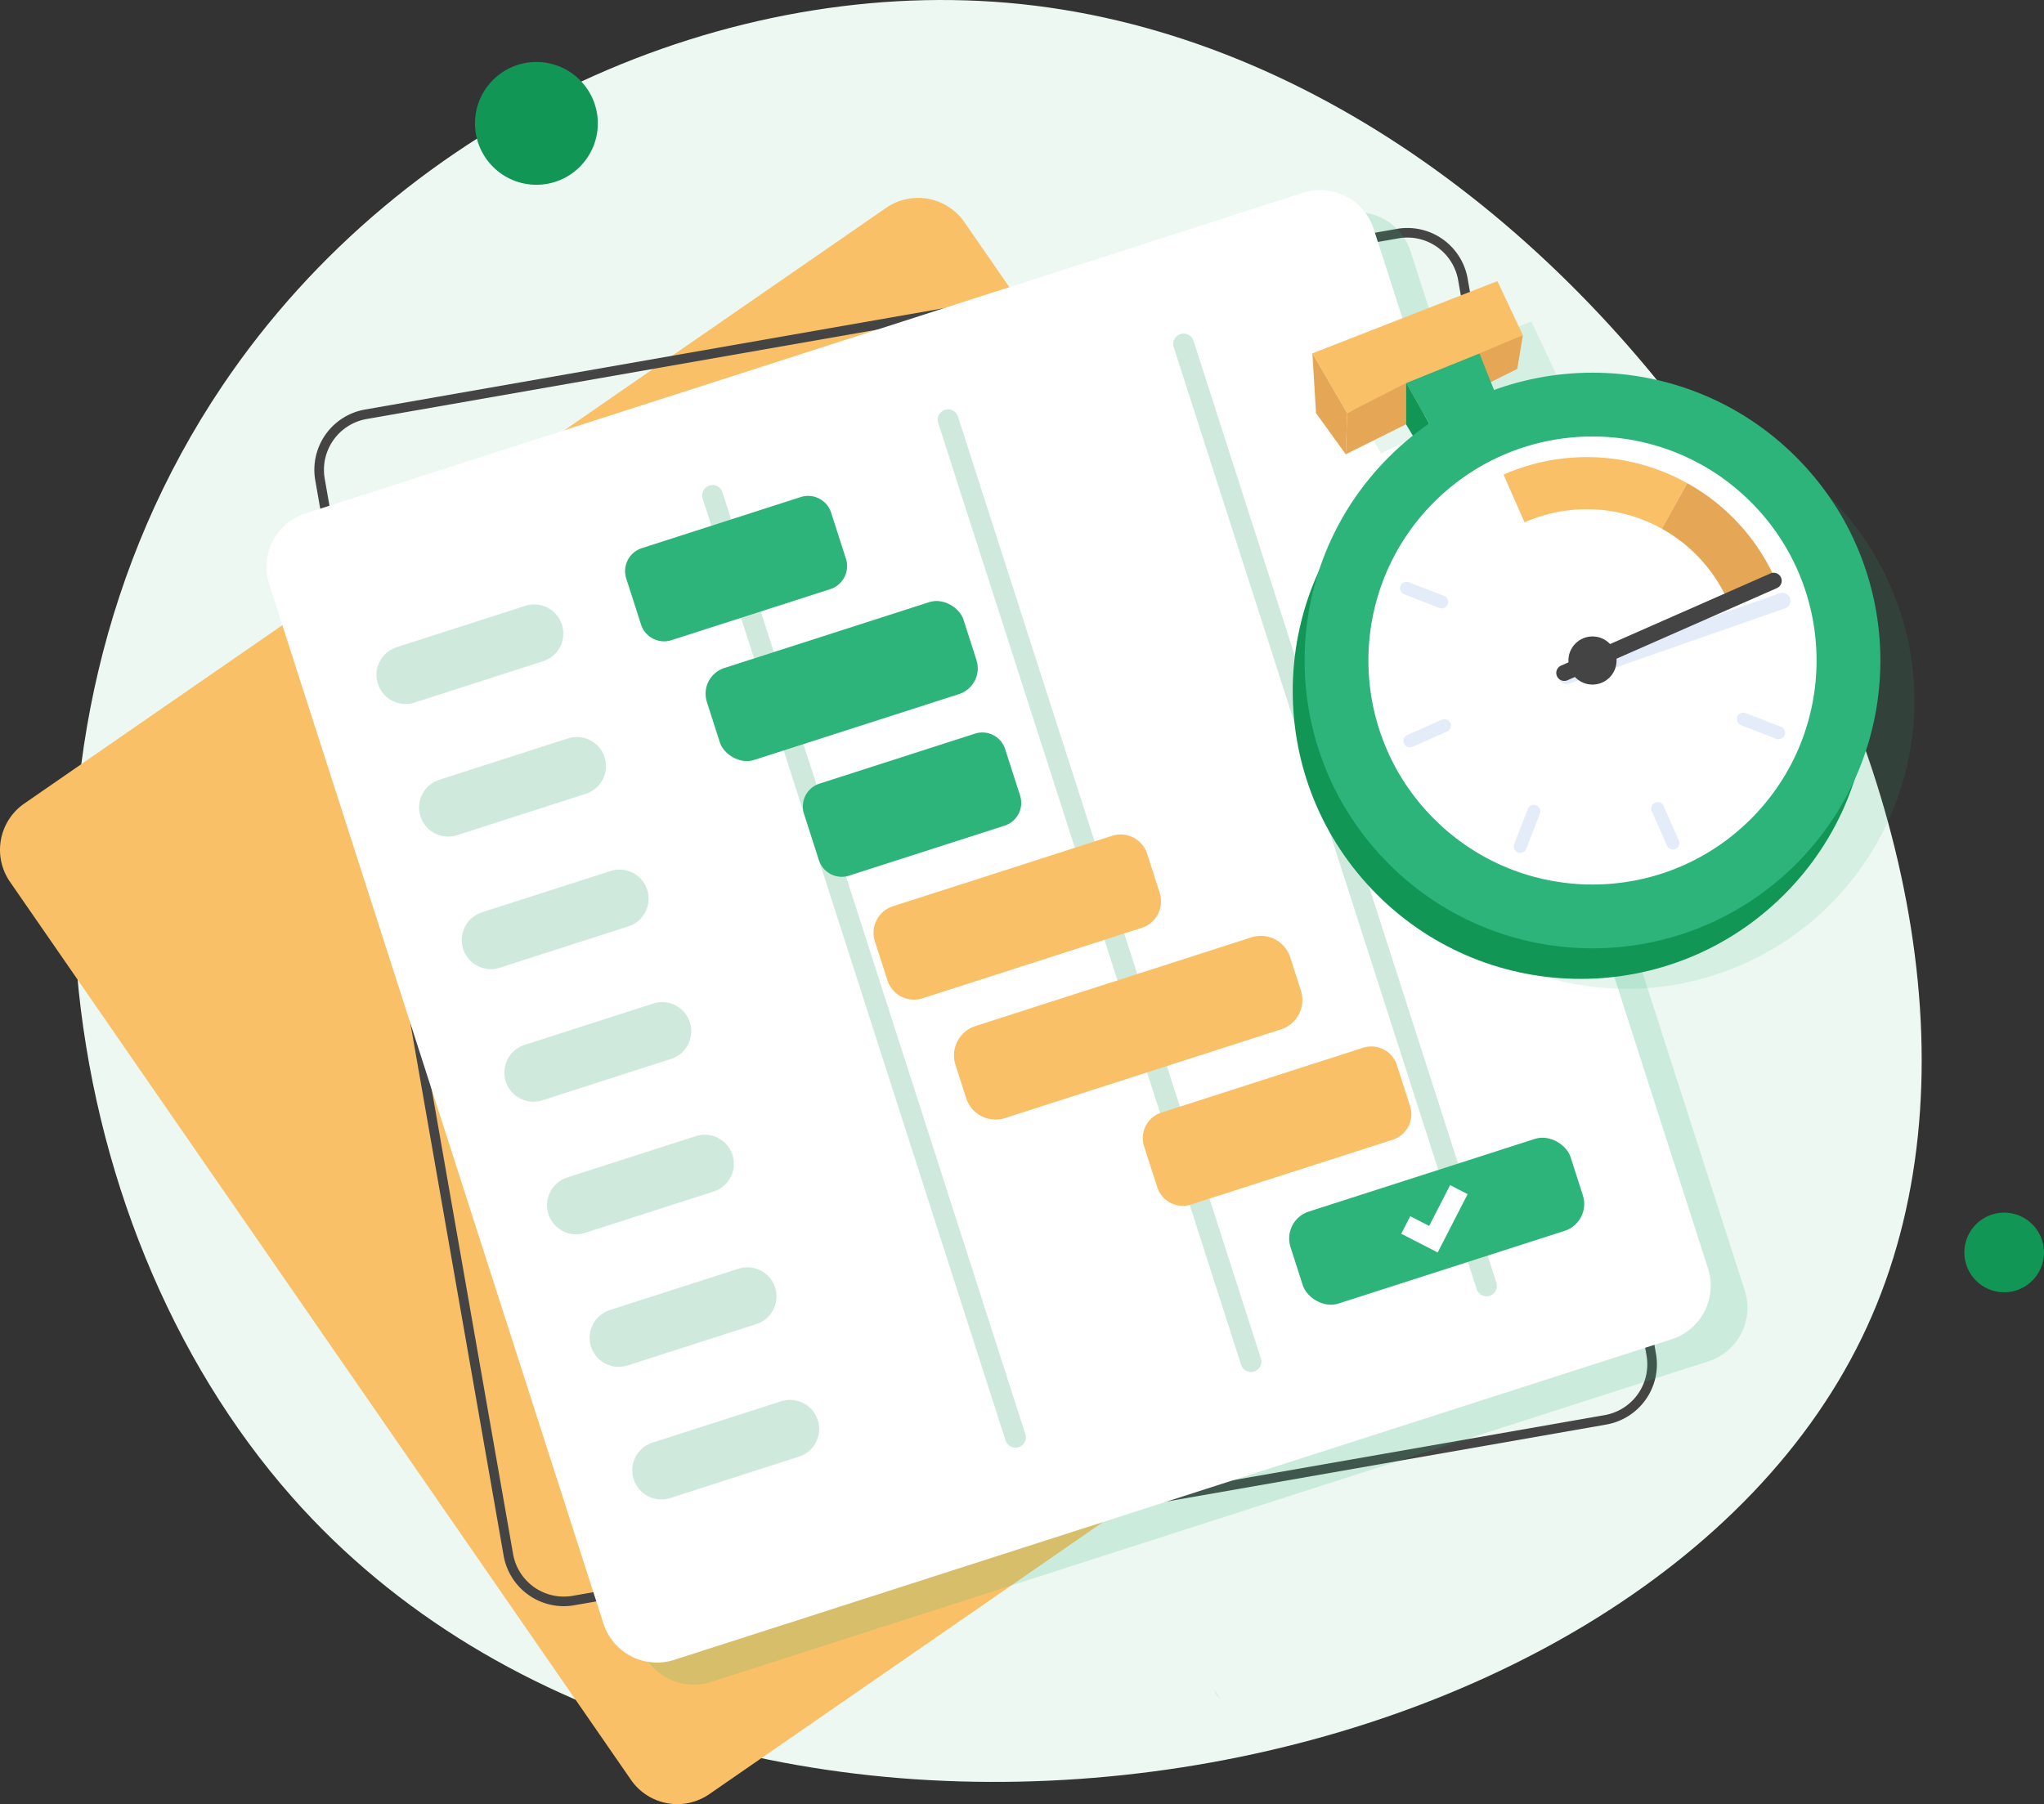 <svg xmlns="http://www.w3.org/2000/svg" viewBox="0 0 3089.06 2727.21"><rect x="0" y="0" width="3089.06" height="2727.21" fill="#333333" stroke="none"/><defs><style>.cls-1{fill:#ecf8f1;}.cls-2,.cls-5,.cls-8{fill:#2cb47a;}.cls-2{opacity:0.12;}.cls-3{fill:#f9c067;}.cls-4{fill:#444;}.cls-5{opacity:0.17;}.cls-6{fill:#fff;}.cls-10,.cls-7{fill:#119656;}.cls-7{opacity:0.2;}.cls-9{fill:#e5a755;}.cls-11{fill:#e4ecf9;}</style></defs><g id="Layer_2" data-name="Layer 2"><g id="Layer_1-2" data-name="Layer 1"><path class="cls-1" d="M336.29,582.79c-361.44,536.48-260.45,1265.91,104.88,1680,631.88,716.2,2043.51,476.64,2380.34-256.91C3151.62,1287,2446.59,100,1542.42,6.11,1104.31-39.4,613.65,171.12,336.29,582.79Z"/><path class="cls-2" d="M1842.7,2567.06c-.42-.37-.8-.78-1.19-1.17a26.5,26.5,0,0,1-6.7-11.64,64.34,64.34,0,0,1,9,13.69C1843.45,2567.64,1843.06,2567.38,1842.7,2567.06Z"/><path class="cls-3" d="M2396,1693.29,1457.5,335.86a85.1,85.1,0,0,0-118.39-21.6L36.71,1214.68a85.09,85.09,0,0,0-21.6,118.39L953.58,2690.5A85.1,85.1,0,0,0,1072,2712.11l1302.39-900.43A85.09,85.09,0,0,0,2396,1693.29Z"/><path class="cls-4" d="M851.89,2428a92.4,92.4,0,0,1-90.76-76.43L476.45,726a92.43,92.43,0,0,1,75-106.88L2111.08,346A92.46,92.46,0,0,1,2218,421l284.68,1625.52a92.43,92.43,0,0,1-75,106.88L868,2426.58A92.77,92.77,0,0,1,851.89,2428ZM2127.05,359.11a78.17,78.17,0,0,0-13.47,1.17L554,633.43a78,78,0,0,0-63.26,90.12L775.4,2349.06a77.87,77.87,0,0,0,90.12,63.26l1559.61-273.15a77.93,77.93,0,0,0,63.25-90.11h0L2203.7,423.54A78,78,0,0,0,2127.05,359.11Z"/><path class="cls-5" d="M2636.82,1950.81l-505.13-1571a85.09,85.09,0,0,0-107.06-55L517.28,809.45a85.09,85.09,0,0,0-55,107L967.44,2487.55a85.1,85.1,0,0,0,107.06,55l1507.35-484.65A85.11,85.11,0,0,0,2636.82,1950.81Z"/><path class="cls-6" d="M2526.33,2024.48,1019,2509.13a85.1,85.1,0,0,1-107.06-55l-505.13-1571a85.09,85.09,0,0,1,55-107.06L1969.1,291.41a85.09,85.09,0,0,1,107.06,55l505.13,1571.05A85.09,85.09,0,0,1,2526.33,2024.48Z"/><path class="cls-7" d="M820.82,999.56,626.4,1062.07a44,44,0,0,1-55.34-28.41h0a44,44,0,0,1,28.41-55.34L793.9,915.8a44,44,0,0,1,55.34,28.42h0A44,44,0,0,1,820.82,999.56Z"/><path class="cls-7" d="M885.26,1200l-194.43,62.51a44,44,0,0,1-55.34-28.41h0a44,44,0,0,1,28.42-55.34l194.42-62.51a44,44,0,0,1,55.34,28.41h0A44,44,0,0,1,885.26,1200Z"/><path class="cls-7" d="M949.69,1400.37l-194.42,62.51a44,44,0,0,1-55.34-28.41h0a44,44,0,0,1,28.41-55.34l194.43-62.51A44,44,0,0,1,978.11,1345h0A44,44,0,0,1,949.69,1400.37Z"/><path class="cls-7" d="M1014.13,1600.77,819.7,1663.29a44,44,0,0,1-55.34-28.42h0a44,44,0,0,1,28.42-55.34L987.2,1517a44,44,0,0,1,55.34,28.41h0A44,44,0,0,1,1014.13,1600.77Z"/><path class="cls-7" d="M1078.56,1801.18l-194.42,62.51a44,44,0,0,1-55.34-28.41h0a44,44,0,0,1,28.41-55.34l194.43-62.51a44,44,0,0,1,55.34,28.41h0A44,44,0,0,1,1078.56,1801.18Z"/><path class="cls-7" d="M1143,2001.59,948.58,2064.1a44,44,0,0,1-55.34-28.41h0a44,44,0,0,1,28.41-55.34l194.42-62.52a44,44,0,0,1,55.34,28.42h0A44,44,0,0,1,1143,2001.59Z"/><path class="cls-7" d="M1207.43,2202,1013,2264.5a44,44,0,0,1-55.34-28.41h0a44,44,0,0,1,28.41-55.34l194.43-62.51a44,44,0,0,1,55.34,28.41h0A44,44,0,0,1,1207.43,2202Z"/><path class="cls-7" d="M1539.46,2187.65h0a15.72,15.72,0,0,1-19.77-10.15L1061.92,753.72A15.7,15.7,0,0,1,1072.06,734h0a15.71,15.71,0,0,1,19.77,10.14L1549.6,2167.88A15.71,15.71,0,0,1,1539.46,2187.65Z"/><path class="cls-7" d="M1895.4,2073.2h0a15.7,15.7,0,0,1-19.76-10.14L1417.86,639.28A15.72,15.72,0,0,1,1428,619.51h0a15.71,15.71,0,0,1,19.76,10.15l457.78,1423.78A15.7,15.7,0,0,1,1895.4,2073.2Z"/><path class="cls-7" d="M2251.35,1958.76h0a15.72,15.72,0,0,1-19.77-10.15L1773.81,524.83A15.7,15.7,0,0,1,1784,505.07h0a15.72,15.72,0,0,1,19.77,10.15L2261.49,1939A15.7,15.7,0,0,1,2251.35,1958.76Z"/><path class="cls-8" d="M1254.83,890.54l-240,77.18a36.54,36.54,0,0,1-46-23.59l-22.36-69.55a36.53,36.53,0,0,1,23.6-46l240-77.18a36.54,36.54,0,0,1,46,23.59l22.36,69.55A36.53,36.53,0,0,1,1254.83,890.54Z"/><rect class="cls-8" x="1068.41" y="956.35" width="407.27" height="146.1" rx="40.88" transform="translate(-254.03 438.77) rotate(-17.82)"/><path class="cls-8" d="M1518.25,1248.09l-235.07,75.58a36.19,36.19,0,0,1-45.53-23.38l-22.56-70.17a36.2,36.2,0,0,1,23.38-45.54L1473.53,1109a36.2,36.2,0,0,1,45.53,23.38l22.57,70.18A36.2,36.2,0,0,1,1518.25,1248.09Z"/><path class="cls-3" d="M1725.49,1402.58l-331.3,106.52a42.1,42.1,0,0,1-53-27.2l-19-58.91a42.12,42.12,0,0,1,27.2-53l331.3-106.51a42.1,42.1,0,0,1,53,27.19l18.94,58.92A42.09,42.09,0,0,1,1725.49,1402.58Z"/><path class="cls-3" d="M1935.86,1556.07l-417,134.06a46.68,46.68,0,0,1-58.74-30.15L1444,1609.79a46.69,46.69,0,0,1,30.16-58.74l417-134.07a46.69,46.69,0,0,1,58.74,30.16l16.14,50.19A46.7,46.7,0,0,1,1935.86,1556.07Z"/><path class="cls-3" d="M2104.82,1722.86l-304.85,98a40.57,40.57,0,0,1-51-26.21L1729,1732.85a40.57,40.57,0,0,1,26.21-51l304.85-98a40.58,40.58,0,0,1,51.06,26.21l19.87,61.82A40.57,40.57,0,0,1,2104.82,1722.86Z"/><rect class="cls-8" x="1949.03" y="1772.82" width="444.58" height="146.1" rx="42.71" transform="translate(-460.79 753.22) rotate(-17.82)"/><polygon class="cls-6" points="2172.75 1893.27 2117.69 1865 2131.28 1838.52 2159.86 1853.19 2191.53 1791.52 2218.01 1805.12 2172.75 1893.27"/><path class="cls-2" d="M2856.29,884.29c-92.95-211.12-333.31-311.5-547-233.53-9.16-22.41-22-55.46-22-55.46l65.58-27.49-38.49-81.69L2034.75,595.3l52.63,90.33,89.15-45.55,34.73,61.17c-168.89,116-237,339.25-151.38,533.68,96.82,219.92,353.6,319.71,573.52,222.89S2953.12,1104.22,2856.29,884.29Z"/><polygon class="cls-9" points="2301.49 506.66 2293.05 557.71 2033.84 686.73 2035.99 624.48 2152.23 557.71 2301.49 506.66"/><polygon class="cls-10" points="2125.15 578.92 2125.15 641.76 2142.04 670.04 2159.86 640.07 2125.15 578.92"/><path class="cls-8" d="M2266.54,609.43c-3.54-5.77-30.64-75.28-30.64-75.28l-110.75,44.77,49.48,87.19,91.91-50.66"/><circle class="cls-10" cx="2388.76" cy="1044.63" r="435.09" transform="translate(-39.01 1995.07) rotate(-45)"/><circle class="cls-8" cx="2406.7" cy="998.46" r="435.09" transform="translate(-1.11 1994.24) rotate(-45)"/><circle class="cls-6" cx="2406.7" cy="998.46" r="338.64" transform="translate(-1.11 1994.24) rotate(-45)"/><path class="cls-11" d="M2312.12,783.61h0a9.8,9.8,0,0,1-12.89-5l-23-52.17a9.79,9.79,0,0,1,5-12.88h0a9.79,9.79,0,0,1,12.88,5l23,52.17A9.8,9.8,0,0,1,2312.12,783.61Z"/><path class="cls-11" d="M2625.5,1083.49h0a9.8,9.8,0,0,1,12.65-5.57l53.13,20.65a9.8,9.8,0,0,1,5.57,12.65h0a9.81,9.81,0,0,1-12.65,5.57l-53.13-20.65A9.8,9.8,0,0,1,2625.5,1083.49Z"/><path class="cls-11" d="M2697.78,919.63l-326.5,113.93a12.12,12.12,0,0,1-15.39-7.43h0a12.12,12.12,0,0,1,7.43-15.4l326.5-113.92a12.11,12.11,0,0,1,15.39,7.43h0A12.12,12.12,0,0,1,2697.78,919.63Z"/><path class="cls-11" d="M2501.29,1213.3h0a9.79,9.79,0,0,1,12.88,5l23,52.17a9.82,9.82,0,0,1-5,12.89h0a9.81,9.81,0,0,1-12.88-5l-23-52.17A9.8,9.8,0,0,1,2501.29,1213.3Z"/><path class="cls-11" d="M2321.67,1217.25h0a9.8,9.8,0,0,1,5.57,12.65L2306.59,1283a9.8,9.8,0,0,1-12.65,5.57h0a9.8,9.8,0,0,1-5.57-12.65l20.65-53.13A9.81,9.81,0,0,1,2321.67,1217.25Z"/><path class="cls-11" d="M2191.86,1093h0a9.79,9.79,0,0,1-5,12.88l-52.17,23a9.8,9.8,0,0,1-12.88-5h0a9.82,9.82,0,0,1,5-12.89l52.17-23A9.79,9.79,0,0,1,2191.86,1093Z"/><path class="cls-11" d="M2187.9,913.42h0a9.79,9.79,0,0,1-12.64,5.57l-53.14-20.65a9.81,9.81,0,0,1-5.57-12.65h0a9.8,9.8,0,0,1,12.65-5.56l53.14,20.64A9.81,9.81,0,0,1,2187.9,913.42Z"/><path class="cls-3" d="M2549.82,730.38l-38.3,68.89a232.87,232.87,0,0,0-207.44-9.65l-31.75-72.13A311.59,311.59,0,0,1,2549.82,730.38Z"/><path class="cls-9" d="M2683.81,877.44l-72.12,31.76a232.34,232.34,0,0,0-100.17-109.93l38.3-68.89A310.74,310.74,0,0,1,2683.81,877.44Z"/><circle class="cls-4" cx="2406.7" cy="998.46" r="36.39" transform="translate(-1.11 1994.24) rotate(-45)"/><path class="cls-4" d="M2685.41,889,2368.92,1028.3a12.12,12.12,0,0,1-15.93-6.2h0a12.11,12.11,0,0,1,6.19-15.93l316.49-139.34A12.12,12.12,0,0,1,2691.6,873h0A12.13,12.13,0,0,1,2685.41,889Z"/><polygon class="cls-3" points="2235.9 534.15 2125.15 578.92 2035.99 624.48 1983.37 534.15 2263 424.97 2301.49 506.66 2235.9 534.15"/><polygon class="cls-9" points="1983.37 534.15 1988.87 624.48 2033.84 686.73 2035.99 624.48 1983.37 534.15"/><circle class="cls-10" cx="810.65" cy="186.5" r="92.81"/><circle class="cls-10" cx="3028.86" cy="1893.27" r="60.21"/></g></g></svg>
